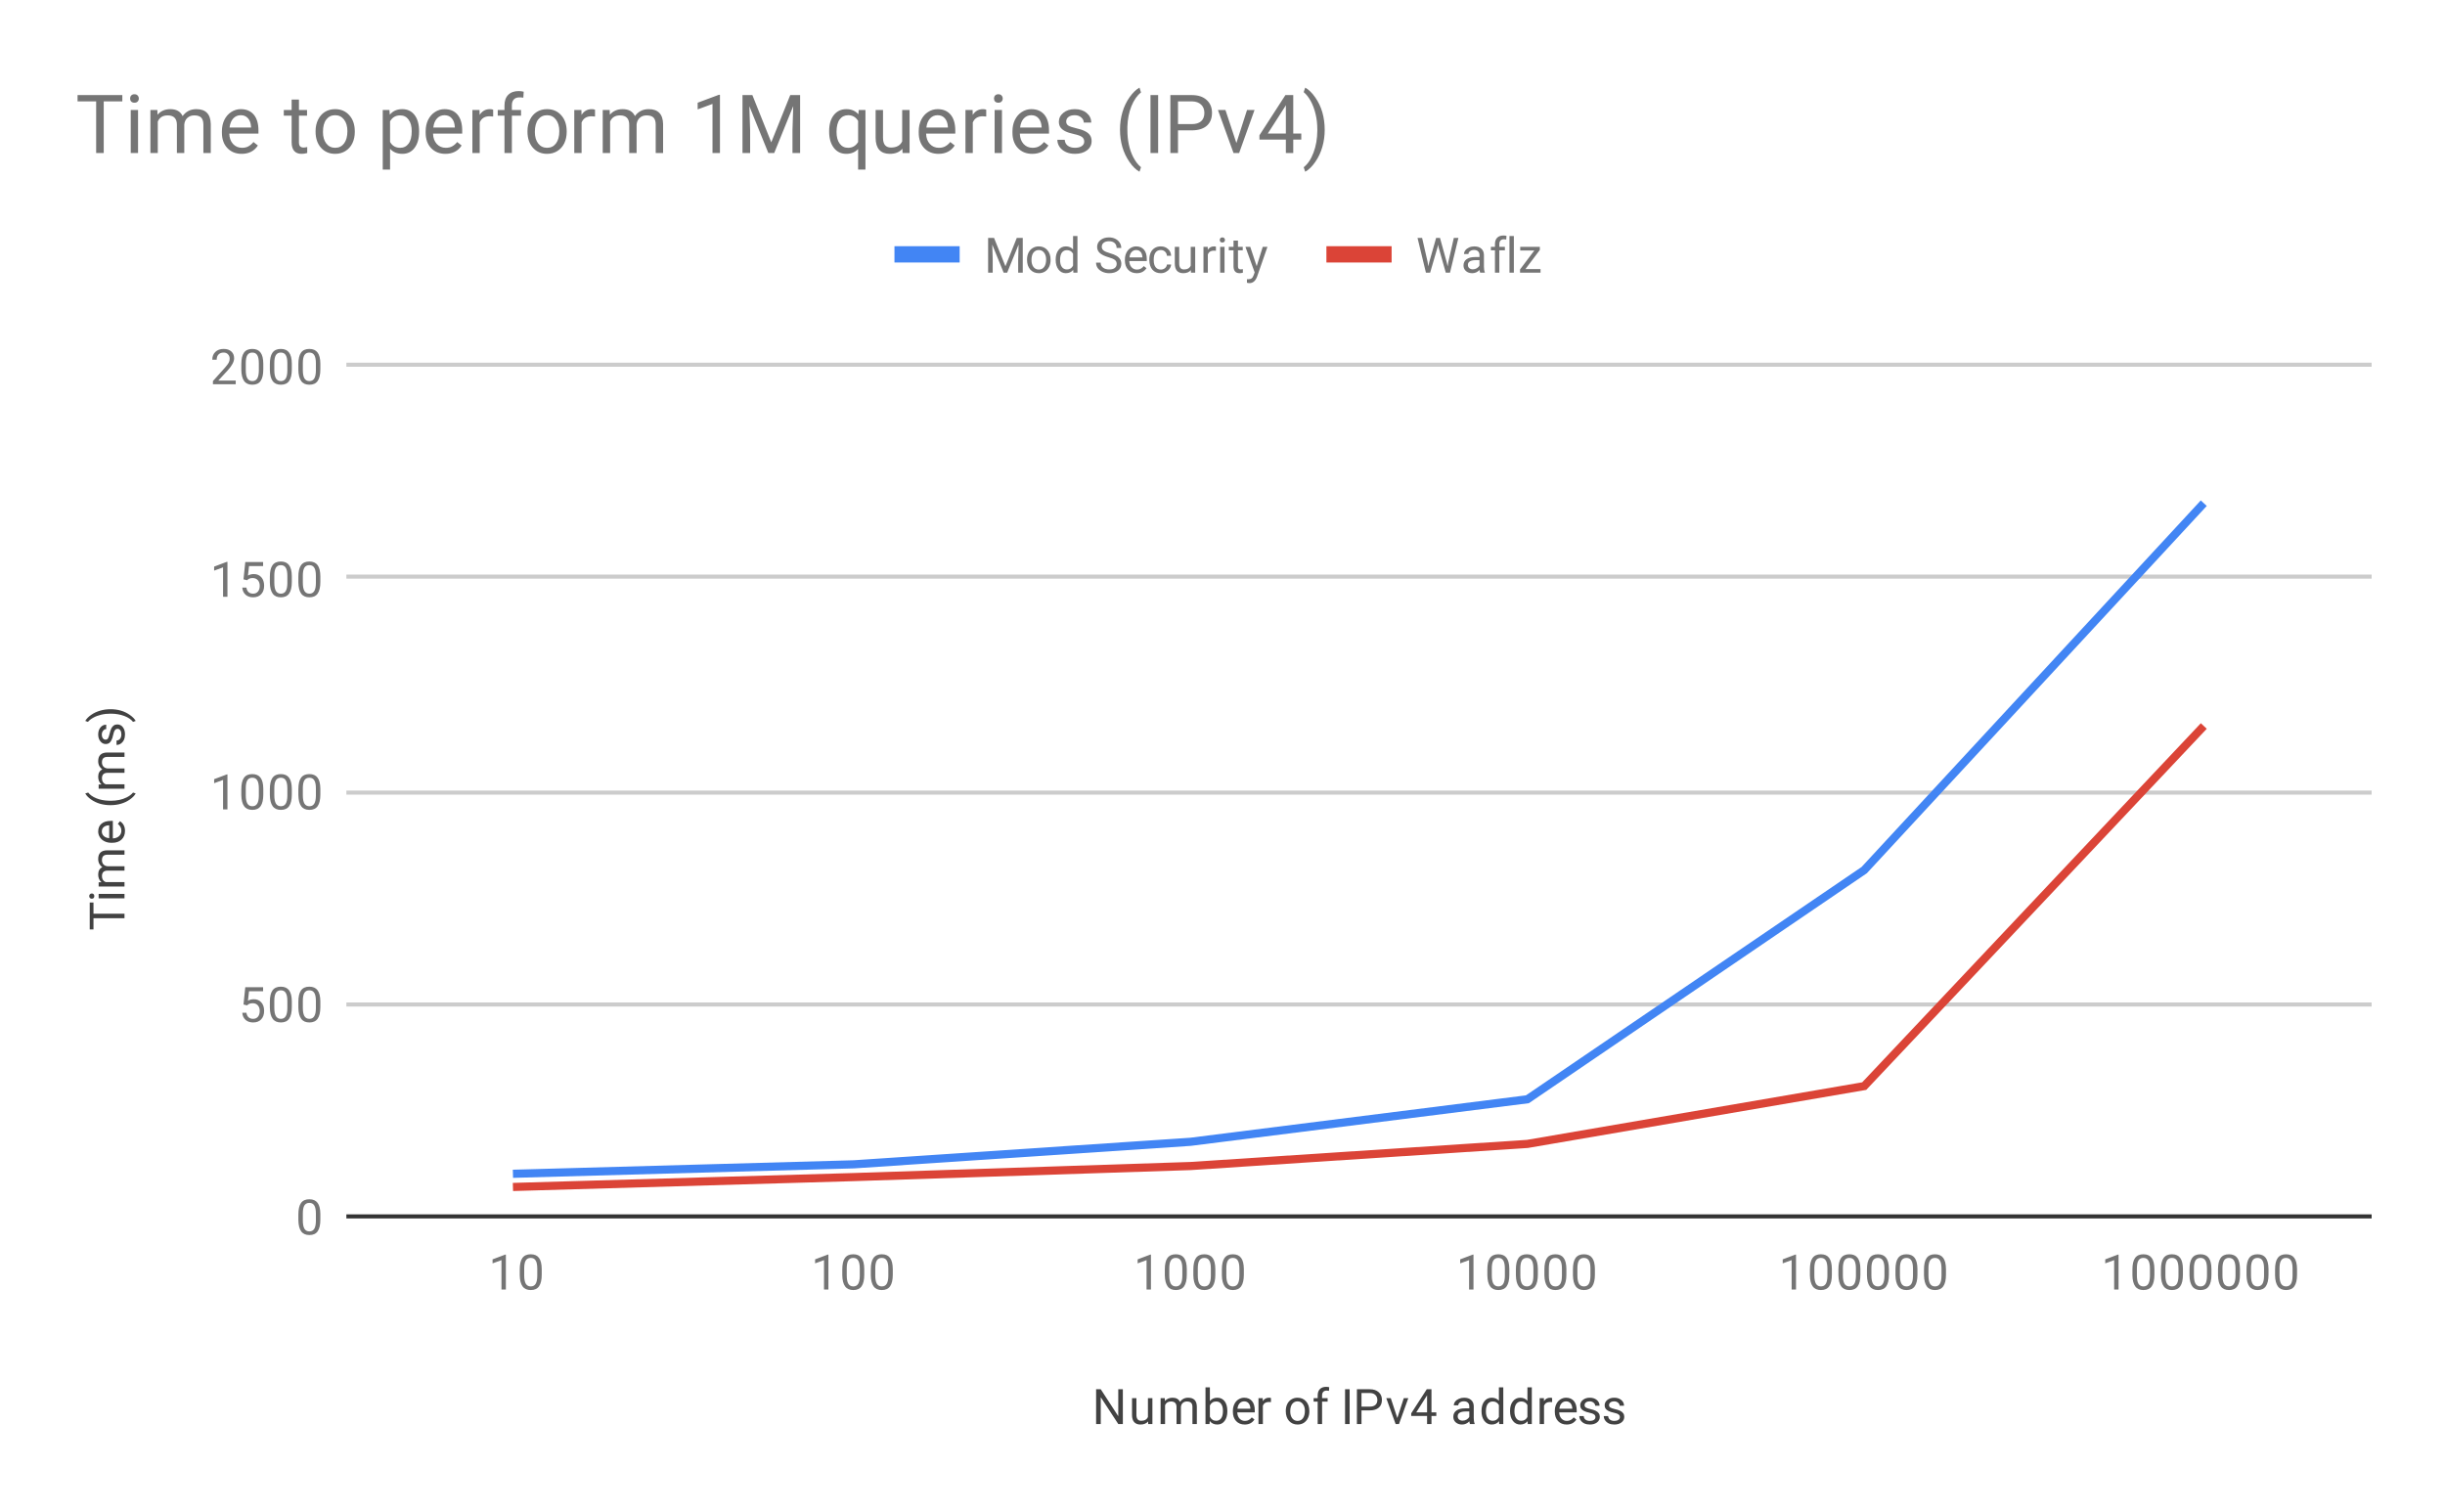 <svg version="1.1" viewBox="0.0 0.0 600.0 371.0" fill="none" stroke="none" stroke-linecap="square" stroke-miterlimit="10" width="600" height="371" xmlns:xlink="http://www.w3.org/1999/xlink" xmlns="http://www.w3.org/2000/svg"><path fill="#ffffff" d="M0 0L600.0 0L600.0 371.0L0 371.0L0 0Z" fill-rule="nonzero"/><path stroke="#333333" stroke-width="1.0" stroke-linecap="butt" d="M85.5 298.5L581.5 298.5" fill-rule="nonzero"/><path stroke="#cccccc" stroke-width="1.0" stroke-linecap="butt" d="M85.5 246.5L581.5 246.5" fill-rule="nonzero"/><path stroke="#cccccc" stroke-width="1.0" stroke-linecap="butt" d="M85.5 194.5L581.5 194.5" fill-rule="nonzero"/><path stroke="#cccccc" stroke-width="1.0" stroke-linecap="butt" d="M85.5 141.5L581.5 141.5" fill-rule="nonzero"/><path stroke="#cccccc" stroke-width="1.0" stroke-linecap="butt" d="M85.5 89.5L581.5 89.5" fill-rule="nonzero"/><clipPath id="id_0"><path d="M85.55 89.783L581.45 89.783L581.45 298.45L85.55 298.45L85.55 89.783Z" clip-rule="nonzero"/></clipPath><path stroke="#4285f4" stroke-width="2.0" stroke-linecap="butt" clip-path="url(#id_0)" d="M126.875 288.017L209.525 285.721L292.175 280.192L374.825 269.758L457.475 213.523L540.125 124.213" fill-rule="nonzero"/><path stroke="#db4437" stroke-width="2.0" stroke-linecap="butt" clip-path="url(#id_0)" d="M126.875 291.251L209.525 288.851L292.175 286.139L374.825 280.713L457.475 266.524L540.125 178.884" fill-rule="nonzero"/><path fill="#000000" fill-opacity="0.0" clip-path="url(#id_0)" d="M129.875 288.017C129.875 289.674 128.532 291.017 126.875 291.017C125.218 291.017 123.875 289.674 123.875 288.017C123.875 286.36 125.218 285.017 126.875 285.017C128.532 285.017 129.875 286.36 129.875 288.017Z" fill-rule="nonzero"/><path fill="#000000" fill-opacity="0.0" clip-path="url(#id_0)" d="M212.525 285.721C212.525 287.378 211.182 288.721 209.525 288.721C207.868 288.721 206.525 287.378 206.525 285.721C206.525 284.064 207.868 282.721 209.525 282.721C211.182 282.721 212.525 284.064 212.525 285.721Z" fill-rule="nonzero"/><path fill="#000000" fill-opacity="0.0" clip-path="url(#id_0)" d="M295.175 280.192C295.175 281.849 293.832 283.192 292.175 283.192C290.518 283.192 289.175 281.849 289.175 280.192C289.175 278.535 290.518 277.192 292.175 277.192C293.832 277.192 295.175 278.535 295.175 280.192Z" fill-rule="nonzero"/><path fill="#000000" fill-opacity="0.0" clip-path="url(#id_0)" d="M377.825 269.758C377.825 271.415 376.482 272.758 374.825 272.758C373.168 272.758 371.825 271.415 371.825 269.758C371.825 268.101 373.168 266.758 374.825 266.758C376.482 266.758 377.825 268.101 377.825 269.758Z" fill-rule="nonzero"/><path fill="#000000" fill-opacity="0.0" clip-path="url(#id_0)" d="M460.475 213.523C460.475 215.18 459.132 216.523 457.475 216.523C455.818 216.523 454.475 215.18 454.475 213.523C454.475 211.866 455.818 210.523 457.475 210.523C459.132 210.523 460.475 211.866 460.475 213.523Z" fill-rule="nonzero"/><path fill="#000000" fill-opacity="0.0" clip-path="url(#id_0)" d="M543.125 124.213C543.125 125.87 541.782 127.213 540.125 127.213C538.468 127.213 537.125 125.87 537.125 124.213C537.125 122.556 538.468 121.213 540.125 121.213C541.782 121.213 543.125 122.556 543.125 124.213Z" fill-rule="nonzero"/><path fill="#000000" fill-opacity="0.0" clip-path="url(#id_0)" d="M129.875 291.251C129.875 292.908 128.532 294.251 126.875 294.251C125.218 294.251 123.875 292.908 123.875 291.251C123.875 289.594 125.218 288.251 126.875 288.251C128.532 288.251 129.875 289.594 129.875 291.251Z" fill-rule="nonzero"/><path fill="#000000" fill-opacity="0.0" clip-path="url(#id_0)" d="M212.525 288.851C212.525 290.508 211.182 291.851 209.525 291.851C207.868 291.851 206.525 290.508 206.525 288.851C206.525 287.195 207.868 285.851 209.525 285.851C211.182 285.851 212.525 287.195 212.525 288.851Z" fill-rule="nonzero"/><path fill="#000000" fill-opacity="0.0" clip-path="url(#id_0)" d="M295.175 286.139C295.175 287.796 293.832 289.139 292.175 289.139C290.518 289.139 289.175 287.796 289.175 286.139C289.175 284.482 290.518 283.139 292.175 283.139C293.832 283.139 295.175 284.482 295.175 286.139Z" fill-rule="nonzero"/><path fill="#000000" fill-opacity="0.0" clip-path="url(#id_0)" d="M377.825 280.713C377.825 282.37 376.482 283.713 374.825 283.713C373.168 283.713 371.825 282.37 371.825 280.713C371.825 279.057 373.168 277.713 374.825 277.713C376.482 277.713 377.825 279.057 377.825 280.713Z" fill-rule="nonzero"/><path fill="#000000" fill-opacity="0.0" clip-path="url(#id_0)" d="M460.475 266.524C460.475 268.181 459.132 269.524 457.475 269.524C455.818 269.524 454.475 268.181 454.475 266.524C454.475 264.867 455.818 263.524 457.475 263.524C459.132 263.524 460.475 264.867 460.475 266.524Z" fill-rule="nonzero"/><path fill="#000000" fill-opacity="0.0" clip-path="url(#id_0)" d="M543.125 178.884C543.125 180.541 541.782 181.884 540.125 181.884C538.468 181.884 537.125 180.541 537.125 178.884C537.125 177.227 538.468 175.884 540.125 175.884C541.782 175.884 543.125 177.227 543.125 178.884Z" fill-rule="nonzero"/><path fill="#424242" d="M275.547 349.45L274.422 349.45L270.125 342.872L270.125 349.45L268.984 349.45L268.984 340.919L270.125 340.919L274.422 347.528L274.422 340.919L275.547 340.919L275.547 349.45ZM281.734 348.825Q281.109 349.575 279.875 349.575Q278.859 349.575 278.328 348.981Q277.797 348.387 277.797 347.231L277.797 343.106L278.875 343.106L278.875 347.2Q278.875 348.653 280.047 348.653Q281.297 348.653 281.703 347.716L281.703 343.106L282.797 343.106L282.797 349.45L281.766 349.45L281.734 348.825ZM285.844 343.106L285.875 343.809Q286.562 342.997 287.75 342.997Q289.078 342.997 289.562 344.012Q289.875 343.559 290.375 343.278Q290.891 342.997 291.578 342.997Q293.672 342.997 293.703 345.2L293.703 349.45L292.625 349.45L292.625 345.262Q292.625 344.591 292.312 344.262Q292.0 343.919 291.266 343.919Q290.656 343.919 290.25 344.278Q289.859 344.637 289.797 345.247L289.797 349.45L288.719 349.45L288.719 345.294Q288.719 343.919 287.359 343.919Q286.297 343.919 285.906 344.825L285.906 349.45L284.812 349.45L284.812 343.106L285.844 343.106ZM301.188 346.356Q301.188 347.809 300.516 348.7Q299.859 349.575 298.734 349.575Q297.531 349.575 296.875 348.716L296.812 349.45L295.828 349.45L295.828 340.45L296.906 340.45L296.906 343.809Q297.562 342.997 298.719 342.997Q299.875 342.997 300.531 343.872Q301.188 344.731 301.188 346.262L301.188 346.356ZM300.109 346.231Q300.109 345.122 299.672 344.528Q299.25 343.919 298.453 343.919Q297.375 343.919 296.906 344.903L296.906 347.653Q297.406 348.653 298.453 348.653Q299.234 348.653 299.672 348.044Q300.109 347.434 300.109 346.231ZM305.453 349.575Q304.156 349.575 303.344 348.731Q302.547 347.872 302.547 346.45L302.547 346.262Q302.547 345.309 302.906 344.575Q303.266 343.825 303.906 343.419Q304.562 342.997 305.312 342.997Q306.547 342.997 307.234 343.809Q307.922 344.622 307.922 346.137L307.922 346.591L303.625 346.591Q303.656 347.528 304.172 348.106Q304.703 348.684 305.516 348.684Q306.078 348.684 306.469 348.45Q306.875 348.216 307.188 347.825L307.844 348.341Q307.047 349.575 305.453 349.575ZM305.312 343.887Q304.656 343.887 304.203 344.372Q303.766 344.841 303.672 345.7L306.844 345.7L306.844 345.622Q306.797 344.794 306.391 344.341Q306.0 343.887 305.312 343.887ZM311.891 344.075Q311.641 344.044 311.359 344.044Q310.281 344.044 309.906 344.95L309.906 349.45L308.828 349.45L308.828 343.106L309.875 343.106L309.891 343.841Q310.422 342.997 311.406 342.997Q311.719 342.997 311.891 343.075L311.891 344.075ZM315.531 346.216Q315.531 345.294 315.891 344.544Q316.266 343.794 316.922 343.403Q317.578 342.997 318.406 342.997Q319.703 342.997 320.5 343.887Q321.312 344.778 321.312 346.278L321.312 346.356Q321.312 347.278 320.953 348.012Q320.594 348.747 319.938 349.169Q319.281 349.575 318.422 349.575Q317.141 349.575 316.328 348.684Q315.531 347.778 315.531 346.294L315.531 346.216ZM316.625 346.356Q316.625 347.403 317.109 348.044Q317.609 348.684 318.422 348.684Q319.25 348.684 319.734 348.044Q320.219 347.387 320.219 346.216Q320.219 345.184 319.719 344.544Q319.234 343.887 318.406 343.887Q317.609 343.887 317.109 344.528Q316.625 345.153 316.625 346.356ZM323.359 349.45L323.359 343.95L322.359 343.95L322.359 343.106L323.359 343.106L323.359 342.466Q323.359 341.434 323.891 340.887Q324.438 340.325 325.438 340.325Q325.812 340.325 326.188 340.419L326.125 341.309Q325.844 341.247 325.547 341.247Q325.016 341.247 324.719 341.559Q324.438 341.872 324.438 342.434L324.438 343.106L325.797 343.106L325.797 343.95L324.438 343.95L324.438 349.45L323.359 349.45ZM331.203 349.45L330.078 349.45L330.078 340.919L331.203 340.919L331.203 349.45ZM334.109 346.106L334.109 349.45L332.984 349.45L332.984 340.919L336.141 340.919Q337.531 340.919 338.328 341.637Q339.125 342.341 339.125 343.528Q339.125 344.762 338.344 345.434Q337.578 346.106 336.125 346.106L334.109 346.106ZM334.109 345.184L336.141 345.184Q337.047 345.184 337.516 344.762Q338.0 344.341 338.0 343.544Q338.0 342.778 337.516 342.325Q337.047 341.856 336.203 341.841L334.109 341.841L334.109 345.184ZM342.906 347.981L344.484 343.106L345.594 343.106L343.312 349.45L342.484 349.45L340.188 343.106L341.297 343.106L342.906 347.981ZM351.281 346.591L352.469 346.591L352.469 347.466L351.281 347.466L351.281 349.45L350.203 349.45L350.203 347.466L346.312 347.466L346.312 346.825L350.125 340.919L351.281 340.919L351.281 346.591ZM347.547 346.591L350.203 346.591L350.203 342.403L350.062 342.637L347.547 346.591ZM360.734 349.45Q360.641 349.262 360.578 348.778Q359.828 349.575 358.781 349.575Q357.844 349.575 357.234 349.044Q356.641 348.512 356.641 347.684Q356.641 346.7 357.391 346.153Q358.141 345.606 359.516 345.606L360.562 345.606L360.562 345.106Q360.562 344.544 360.219 344.216Q359.891 343.872 359.219 343.872Q358.641 343.872 358.25 344.169Q357.859 344.45 357.859 344.872L356.766 344.872Q356.766 344.387 357.094 343.95Q357.438 343.512 358.016 343.262Q358.594 342.997 359.281 342.997Q360.391 342.997 361.0 343.544Q361.625 344.091 361.656 345.044L361.656 347.966Q361.656 348.841 361.875 349.356L361.875 349.45L360.734 349.45ZM358.938 348.622Q359.453 348.622 359.906 348.356Q360.359 348.091 360.562 347.669L360.562 346.372L359.719 346.372Q357.719 346.372 357.719 347.544Q357.719 348.044 358.062 348.341Q358.406 348.622 358.938 348.622ZM363.562 346.231Q363.562 344.762 364.25 343.887Q364.938 342.997 366.062 342.997Q367.172 342.997 367.828 343.747L367.828 340.45L368.906 340.45L368.906 349.45L367.906 349.45L367.859 348.762Q367.203 349.575 366.047 349.575Q364.953 349.575 364.25 348.669Q363.562 347.762 363.562 346.309L363.562 346.231ZM364.641 346.356Q364.641 347.434 365.078 348.044Q365.531 348.653 366.312 348.653Q367.344 348.653 367.828 347.716L367.828 344.809Q367.344 343.919 366.328 343.919Q365.531 343.919 365.078 344.528Q364.641 345.137 364.641 346.356ZM370.562 346.231Q370.562 344.762 371.25 343.887Q371.938 342.997 373.062 342.997Q374.172 342.997 374.828 343.747L374.828 340.45L375.906 340.45L375.906 349.45L374.906 349.45L374.859 348.762Q374.203 349.575 373.047 349.575Q371.953 349.575 371.25 348.669Q370.562 347.762 370.562 346.309L370.562 346.231ZM371.641 346.356Q371.641 347.434 372.078 348.044Q372.531 348.653 373.312 348.653Q374.344 348.653 374.828 347.716L374.828 344.809Q374.344 343.919 373.328 343.919Q372.531 343.919 372.078 344.528Q371.641 345.137 371.641 346.356ZM380.891 344.075Q380.641 344.044 380.359 344.044Q379.281 344.044 378.906 344.95L378.906 349.45L377.828 349.45L377.828 343.106L378.875 343.106L378.891 343.841Q379.422 342.997 380.406 342.997Q380.719 342.997 380.891 343.075L380.891 344.075ZM384.453 349.575Q383.156 349.575 382.344 348.731Q381.547 347.872 381.547 346.45L381.547 346.262Q381.547 345.309 381.906 344.575Q382.266 343.825 382.906 343.419Q383.562 342.997 384.312 342.997Q385.547 342.997 386.234 343.809Q386.922 344.622 386.922 346.137L386.922 346.591L382.625 346.591Q382.656 347.528 383.172 348.106Q383.703 348.684 384.516 348.684Q385.078 348.684 385.469 348.45Q385.875 348.216 386.188 347.825L386.844 348.341Q386.047 349.575 384.453 349.575ZM384.312 343.887Q383.656 343.887 383.203 344.372Q382.766 344.841 382.672 345.7L385.844 345.7L385.844 345.622Q385.797 344.794 385.391 344.341Q385.0 343.887 384.312 343.887ZM391.516 347.762Q391.516 347.325 391.172 347.091Q390.844 346.841 390.016 346.669Q389.203 346.497 388.719 346.247Q388.234 345.997 388.0 345.669Q387.781 345.325 387.781 344.856Q387.781 344.075 388.438 343.544Q389.094 342.997 390.125 342.997Q391.203 342.997 391.859 343.559Q392.531 344.106 392.531 344.966L391.453 344.966Q391.453 344.528 391.062 344.216Q390.688 343.887 390.125 343.887Q389.531 343.887 389.188 344.153Q388.859 344.403 388.859 344.809Q388.859 345.2 389.172 345.403Q389.484 345.606 390.297 345.794Q391.109 345.966 391.609 346.216Q392.109 346.466 392.344 346.825Q392.594 347.184 392.594 347.684Q392.594 348.544 391.906 349.059Q391.234 349.575 390.156 349.575Q389.391 349.575 388.797 349.309Q388.219 349.028 387.891 348.544Q387.562 348.059 387.562 347.497L388.641 347.497Q388.672 348.044 389.078 348.372Q389.484 348.684 390.156 348.684Q390.766 348.684 391.141 348.434Q391.516 348.184 391.516 347.762ZM397.516 347.762Q397.516 347.325 397.172 347.091Q396.844 346.841 396.016 346.669Q395.203 346.497 394.719 346.247Q394.234 345.997 394.0 345.669Q393.781 345.325 393.781 344.856Q393.781 344.075 394.438 343.544Q395.094 342.997 396.125 342.997Q397.203 342.997 397.859 343.559Q398.531 344.106 398.531 344.966L397.453 344.966Q397.453 344.528 397.062 344.216Q396.688 343.887 396.125 343.887Q395.531 343.887 395.188 344.153Q394.859 344.403 394.859 344.809Q394.859 345.2 395.172 345.403Q395.484 345.606 396.297 345.794Q397.109 345.966 397.609 346.216Q398.109 346.466 398.344 346.825Q398.594 347.184 398.594 347.684Q398.594 348.544 397.906 349.059Q397.234 349.575 396.156 349.575Q395.391 349.575 394.797 349.309Q394.219 349.028 393.891 348.544Q393.562 348.059 393.562 347.497L394.641 347.497Q394.672 348.044 395.078 348.372Q395.484 348.684 396.156 348.684Q396.766 348.684 397.141 348.434Q397.516 348.184 397.516 347.762Z" fill-rule="nonzero"/><path fill="#424242" d="M22.941 221.476L22.941 224.226L30.55 224.226L30.55 225.335L22.941 225.335L22.941 228.085L22.019 228.085L22.019 221.476L22.941 221.476ZM30.55 219.367L30.55 220.445L24.206 220.445L24.206 219.367L30.55 219.367ZM22.534 220.539Q22.269 220.539 22.081 220.382Q21.894 220.21 21.894 219.898Q21.894 219.585 22.081 219.429Q22.269 219.257 22.534 219.257Q22.784 219.257 22.972 219.429Q23.144 219.585 23.144 219.898Q23.144 220.21 22.972 220.382Q22.784 220.539 22.534 220.539ZM24.206 216.523L24.909 216.492Q24.097 215.804 24.097 214.617Q24.097 213.289 25.113 212.804Q24.659 212.492 24.378 211.992Q24.097 211.476 24.097 210.789Q24.097 208.695 26.3 208.664L30.55 208.664L30.55 209.742L26.363 209.742Q25.691 209.742 25.363 210.054Q25.019 210.367 25.019 211.101Q25.019 211.71 25.378 212.117Q25.738 212.507 26.347 212.57L30.55 212.57L30.55 213.648L26.394 213.648Q25.019 213.648 25.019 215.007Q25.019 216.07 25.925 216.46L30.55 216.46L30.55 217.554L24.206 217.554L24.206 216.523ZM30.675 203.914Q30.675 205.21 29.831 206.023Q28.972 206.82 27.55 206.82L27.363 206.82Q26.409 206.82 25.675 206.46Q24.925 206.101 24.519 205.46Q24.097 204.804 24.097 204.054Q24.097 202.82 24.909 202.132Q25.722 201.445 27.238 201.445L27.691 201.445L27.691 205.742Q28.628 205.71 29.206 205.195Q29.784 204.664 29.784 203.851Q29.784 203.289 29.55 202.898Q29.316 202.492 28.925 202.179L29.441 201.523Q30.675 202.32 30.675 203.914ZM24.988 204.054Q24.988 204.71 25.472 205.164Q25.941 205.601 26.8 205.695L26.8 202.523L26.722 202.523Q25.894 202.57 25.441 202.976Q24.988 203.367 24.988 204.054ZM27.081 197.585Q25.769 197.585 24.55 197.242Q23.331 196.882 22.331 196.179Q21.331 195.476 20.925 194.71L21.644 194.492Q22.3 195.351 23.644 195.898Q24.988 196.445 26.659 196.492L27.159 196.507Q29.425 196.507 31.081 195.679Q32.081 195.179 32.644 194.492L33.3 194.71Q32.878 195.492 31.847 196.21Q29.863 197.585 27.081 197.585ZM24.206 192.523L24.909 192.492Q24.097 191.804 24.097 190.617Q24.097 189.289 25.113 188.804Q24.659 188.492 24.378 187.992Q24.097 187.476 24.097 186.789Q24.097 184.695 26.3 184.664L30.55 184.664L30.55 185.742L26.363 185.742Q25.691 185.742 25.363 186.054Q25.019 186.367 25.019 187.101Q25.019 187.71 25.378 188.117Q25.738 188.507 26.347 188.57L30.55 188.57L30.55 189.648L26.394 189.648Q25.019 189.648 25.019 191.007Q25.019 192.07 25.925 192.46L30.55 192.46L30.55 193.554L24.206 193.554L24.206 192.523ZM28.863 178.851Q28.425 178.851 28.191 179.195Q27.941 179.523 27.769 180.351Q27.597 181.164 27.347 181.648Q27.097 182.132 26.769 182.367Q26.425 182.585 25.956 182.585Q25.175 182.585 24.644 181.929Q24.097 181.273 24.097 180.242Q24.097 179.164 24.659 178.507Q25.206 177.835 26.066 177.835L26.066 178.914Q25.628 178.914 25.316 179.304Q24.988 179.679 24.988 180.242Q24.988 180.835 25.253 181.179Q25.503 181.507 25.909 181.507Q26.3 181.507 26.503 181.195Q26.706 180.882 26.894 180.07Q27.066 179.257 27.316 178.757Q27.566 178.257 27.925 178.023Q28.284 177.773 28.784 177.773Q29.644 177.773 30.159 178.46Q30.675 179.132 30.675 180.21Q30.675 180.976 30.409 181.57Q30.128 182.148 29.644 182.476Q29.159 182.804 28.597 182.804L28.597 181.726Q29.144 181.695 29.472 181.289Q29.784 180.882 29.784 180.21Q29.784 179.601 29.534 179.226Q29.284 178.851 28.863 178.851ZM27.144 174.039Q28.456 174.039 29.659 174.382Q30.847 174.726 31.863 175.445Q32.878 176.148 33.3 176.914L32.644 177.148Q31.956 176.242 30.503 175.695Q29.034 175.148 27.269 175.132L27.081 175.132Q25.847 175.132 24.784 175.398Q23.722 175.648 22.894 176.117Q22.05 176.57 21.581 177.148L20.925 176.914Q21.347 176.148 22.347 175.445Q23.347 174.742 24.566 174.398Q25.769 174.039 27.144 174.039Z" fill-rule="nonzero"/><path fill="#757575" d="M78.612 299.309Q78.612 301.216 77.956 302.153Q77.316 303.075 75.925 303.075Q74.566 303.075 73.909 302.169Q73.253 301.262 73.222 299.45L73.222 298.012Q73.222 296.122 73.862 295.216Q74.519 294.294 75.909 294.294Q77.284 294.294 77.941 295.184Q78.597 296.059 78.612 297.903L78.612 299.309ZM77.519 297.825Q77.519 296.45 77.128 295.825Q76.753 295.184 75.909 295.184Q75.081 295.184 74.691 295.825Q74.316 296.45 74.316 297.747L74.316 299.481Q74.316 300.856 74.706 301.528Q75.112 302.184 75.925 302.184Q76.722 302.184 77.112 301.559Q77.503 300.934 77.519 299.606L77.519 297.825Z" fill-rule="nonzero"/><path fill="#757575" d="M59.753 246.502L60.191 242.252L64.566 242.252L64.566 243.252L61.112 243.252L60.847 245.58Q61.487 245.205 62.284 245.205Q63.441 245.205 64.128 245.986Q64.816 246.752 64.816 248.065Q64.816 249.377 64.097 250.143Q63.394 250.908 62.112 250.908Q60.987 250.908 60.269 250.283Q59.55 249.643 59.456 248.533L60.472 248.533Q60.581 249.268 61.003 249.643Q61.425 250.018 62.112 250.018Q62.862 250.018 63.3 249.502Q63.737 248.986 63.737 248.08Q63.737 247.221 63.269 246.705Q62.8 246.19 62.019 246.19Q61.316 246.19 60.909 246.486L60.628 246.721L59.753 246.502ZM71.612 247.143Q71.612 249.049 70.956 249.986Q70.316 250.908 68.925 250.908Q67.566 250.908 66.909 250.002Q66.253 249.096 66.222 247.283L66.222 245.846Q66.222 243.955 66.862 243.049Q67.519 242.127 68.909 242.127Q70.284 242.127 70.941 243.018Q71.597 243.893 71.612 245.736L71.612 247.143ZM70.519 245.658Q70.519 244.283 70.128 243.658Q69.753 243.018 68.909 243.018Q68.081 243.018 67.691 243.658Q67.316 244.283 67.316 245.58L67.316 247.315Q67.316 248.69 67.706 249.361Q68.112 250.018 68.925 250.018Q69.722 250.018 70.112 249.393Q70.503 248.768 70.519 247.44L70.519 245.658ZM78.612 247.143Q78.612 249.049 77.956 249.986Q77.316 250.908 75.925 250.908Q74.566 250.908 73.909 250.002Q73.253 249.096 73.222 247.283L73.222 245.846Q73.222 243.955 73.862 243.049Q74.519 242.127 75.909 242.127Q77.284 242.127 77.941 243.018Q78.597 243.893 78.612 245.736L78.612 247.143ZM77.519 245.658Q77.519 244.283 77.128 243.658Q76.753 243.018 75.909 243.018Q75.081 243.018 74.691 243.658Q74.316 244.283 74.316 245.58L74.316 247.315Q74.316 248.69 74.706 249.361Q75.112 250.018 75.925 250.018Q76.722 250.018 77.112 249.393Q77.503 248.768 77.519 247.44L77.519 245.658Z" fill-rule="nonzero"/><path fill="#757575" d="M55.816 198.617L54.737 198.617L54.737 191.398L52.55 192.195L52.55 191.21L55.659 190.039L55.816 190.039L55.816 198.617ZM64.612 194.976Q64.612 196.882 63.956 197.82Q63.316 198.742 61.925 198.742Q60.566 198.742 59.909 197.835Q59.253 196.929 59.222 195.117L59.222 193.679Q59.222 191.789 59.862 190.882Q60.519 189.96 61.909 189.96Q63.284 189.96 63.941 190.851Q64.597 191.726 64.612 193.57L64.612 194.976ZM63.519 193.492Q63.519 192.117 63.128 191.492Q62.753 190.851 61.909 190.851Q61.081 190.851 60.691 191.492Q60.316 192.117 60.316 193.414L60.316 195.148Q60.316 196.523 60.706 197.195Q61.112 197.851 61.925 197.851Q62.722 197.851 63.112 197.226Q63.503 196.601 63.519 195.273L63.519 193.492ZM71.612 194.976Q71.612 196.882 70.956 197.82Q70.316 198.742 68.925 198.742Q67.566 198.742 66.909 197.835Q66.253 196.929 66.222 195.117L66.222 193.679Q66.222 191.789 66.862 190.882Q67.519 189.96 68.909 189.96Q70.284 189.96 70.941 190.851Q71.597 191.726 71.612 193.57L71.612 194.976ZM70.519 193.492Q70.519 192.117 70.128 191.492Q69.753 190.851 68.909 190.851Q68.081 190.851 67.691 191.492Q67.316 192.117 67.316 193.414L67.316 195.148Q67.316 196.523 67.706 197.195Q68.112 197.851 68.925 197.851Q69.722 197.851 70.112 197.226Q70.503 196.601 70.519 195.273L70.519 193.492ZM78.612 194.976Q78.612 196.882 77.956 197.82Q77.316 198.742 75.925 198.742Q74.566 198.742 73.909 197.835Q73.253 196.929 73.222 195.117L73.222 193.679Q73.222 191.789 73.862 190.882Q74.519 189.96 75.909 189.96Q77.284 189.96 77.941 190.851Q78.597 191.726 78.612 193.57L78.612 194.976ZM77.519 193.492Q77.519 192.117 77.128 191.492Q76.753 190.851 75.909 190.851Q75.081 190.851 74.691 191.492Q74.316 192.117 74.316 193.414L74.316 195.148Q74.316 196.523 74.706 197.195Q75.112 197.851 75.925 197.851Q76.722 197.851 77.112 197.226Q77.503 196.601 77.519 195.273L77.519 193.492Z" fill-rule="nonzero"/><path fill="#757575" d="M55.816 146.45L54.737 146.45L54.737 139.231L52.55 140.028L52.55 139.044L55.659 137.872L55.816 137.872L55.816 146.45ZM59.753 142.169L60.191 137.919L64.566 137.919L64.566 138.919L61.112 138.919L60.847 141.247Q61.487 140.872 62.284 140.872Q63.441 140.872 64.128 141.653Q64.816 142.419 64.816 143.731Q64.816 145.044 64.097 145.809Q63.394 146.575 62.112 146.575Q60.987 146.575 60.269 145.95Q59.55 145.309 59.456 144.2L60.472 144.2Q60.581 144.934 61.003 145.309Q61.425 145.684 62.112 145.684Q62.862 145.684 63.3 145.169Q63.737 144.653 63.737 143.747Q63.737 142.887 63.269 142.372Q62.8 141.856 62.019 141.856Q61.316 141.856 60.909 142.153L60.628 142.387L59.753 142.169ZM71.612 142.809Q71.612 144.716 70.956 145.653Q70.316 146.575 68.925 146.575Q67.566 146.575 66.909 145.669Q66.253 144.762 66.222 142.95L66.222 141.512Q66.222 139.622 66.862 138.716Q67.519 137.794 68.909 137.794Q70.284 137.794 70.941 138.684Q71.597 139.559 71.612 141.403L71.612 142.809ZM70.519 141.325Q70.519 139.95 70.128 139.325Q69.753 138.684 68.909 138.684Q68.081 138.684 67.691 139.325Q67.316 139.95 67.316 141.247L67.316 142.981Q67.316 144.356 67.706 145.028Q68.112 145.684 68.925 145.684Q69.722 145.684 70.112 145.059Q70.503 144.434 70.519 143.106L70.519 141.325ZM78.612 142.809Q78.612 144.716 77.956 145.653Q77.316 146.575 75.925 146.575Q74.566 146.575 73.909 145.669Q73.253 144.762 73.222 142.95L73.222 141.512Q73.222 139.622 73.862 138.716Q74.519 137.794 75.909 137.794Q77.284 137.794 77.941 138.684Q78.597 139.559 78.612 141.403L78.612 142.809ZM77.519 141.325Q77.519 139.95 77.128 139.325Q76.753 138.684 75.909 138.684Q75.081 138.684 74.691 139.325Q74.316 139.95 74.316 141.247L74.316 142.981Q74.316 144.356 74.706 145.028Q75.112 145.684 75.925 145.684Q76.722 145.684 77.112 145.059Q77.503 144.434 77.519 143.106L77.519 141.325Z" fill-rule="nonzero"/><path fill="#757575" d="M57.847 94.283L52.253 94.283L52.253 93.502L55.206 90.221Q55.862 89.471 56.112 89.018Q56.362 88.549 56.362 88.049Q56.362 87.377 55.956 86.955Q55.566 86.518 54.878 86.518Q54.081 86.518 53.628 86.986Q53.175 87.44 53.175 88.268L52.097 88.268Q52.097 87.08 52.847 86.361Q53.612 85.627 54.878 85.627Q56.081 85.627 56.769 86.252Q57.456 86.877 57.456 87.924Q57.456 89.174 55.847 90.924L53.566 93.393L57.847 93.393L57.847 94.283ZM64.612 90.643Q64.612 92.549 63.956 93.486Q63.316 94.408 61.925 94.408Q60.566 94.408 59.909 93.502Q59.253 92.596 59.222 90.783L59.222 89.346Q59.222 87.455 59.862 86.549Q60.519 85.627 61.909 85.627Q63.284 85.627 63.941 86.518Q64.597 87.393 64.612 89.236L64.612 90.643ZM63.519 89.158Q63.519 87.783 63.128 87.158Q62.753 86.518 61.909 86.518Q61.081 86.518 60.691 87.158Q60.316 87.783 60.316 89.08L60.316 90.815Q60.316 92.19 60.706 92.861Q61.112 93.518 61.925 93.518Q62.722 93.518 63.112 92.893Q63.503 92.268 63.519 90.94L63.519 89.158ZM71.612 90.643Q71.612 92.549 70.956 93.486Q70.316 94.408 68.925 94.408Q67.566 94.408 66.909 93.502Q66.253 92.596 66.222 90.783L66.222 89.346Q66.222 87.455 66.862 86.549Q67.519 85.627 68.909 85.627Q70.284 85.627 70.941 86.518Q71.597 87.393 71.612 89.236L71.612 90.643ZM70.519 89.158Q70.519 87.783 70.128 87.158Q69.753 86.518 68.909 86.518Q68.081 86.518 67.691 87.158Q67.316 87.783 67.316 89.08L67.316 90.815Q67.316 92.19 67.706 92.861Q68.112 93.518 68.925 93.518Q69.722 93.518 70.112 92.893Q70.503 92.268 70.519 90.94L70.519 89.158ZM78.612 90.643Q78.612 92.549 77.956 93.486Q77.316 94.408 75.925 94.408Q74.566 94.408 73.909 93.502Q73.253 92.596 73.222 90.783L73.222 89.346Q73.222 87.455 73.862 86.549Q74.519 85.627 75.909 85.627Q77.284 85.627 77.941 86.518Q78.597 87.393 78.612 89.236L78.612 90.643ZM77.519 89.158Q77.519 87.783 77.128 87.158Q76.753 86.518 75.909 86.518Q75.081 86.518 74.691 87.158Q74.316 87.783 74.316 89.08L74.316 90.815Q74.316 92.19 74.706 92.861Q75.112 93.518 75.925 93.518Q76.722 93.518 77.112 92.893Q77.503 92.268 77.519 90.94L77.519 89.158Z" fill-rule="nonzero"/><path fill="#757575" d="M124.141 316.45L123.062 316.45L123.062 309.231L120.875 310.028L120.875 309.044L123.984 307.872L124.141 307.872L124.141 316.45ZM132.938 312.809Q132.938 314.716 132.281 315.653Q131.641 316.575 130.25 316.575Q128.891 316.575 128.234 315.669Q127.578 314.762 127.547 312.95L127.547 311.512Q127.547 309.622 128.188 308.716Q128.844 307.794 130.234 307.794Q131.609 307.794 132.266 308.684Q132.922 309.559 132.938 311.403L132.938 312.809ZM131.844 311.325Q131.844 309.95 131.453 309.325Q131.078 308.684 130.234 308.684Q129.406 308.684 129.016 309.325Q128.641 309.95 128.641 311.247L128.641 312.981Q128.641 314.356 129.031 315.028Q129.438 315.684 130.25 315.684Q131.047 315.684 131.438 315.059Q131.828 314.434 131.844 313.106L131.844 311.325Z" fill-rule="nonzero"/><path fill="#757575" d="M203.291 316.45L202.213 316.45L202.213 309.231L200.025 310.028L200.025 309.044L203.134 307.872L203.291 307.872L203.291 316.45ZM212.088 312.809Q212.088 314.716 211.431 315.653Q210.791 316.575 209.4 316.575Q208.041 316.575 207.384 315.669Q206.728 314.762 206.697 312.95L206.697 311.512Q206.697 309.622 207.338 308.716Q207.994 307.794 209.384 307.794Q210.759 307.794 211.416 308.684Q212.072 309.559 212.088 311.403L212.088 312.809ZM210.994 311.325Q210.994 309.95 210.603 309.325Q210.228 308.684 209.384 308.684Q208.556 308.684 208.166 309.325Q207.791 309.95 207.791 311.247L207.791 312.981Q207.791 314.356 208.181 315.028Q208.588 315.684 209.4 315.684Q210.197 315.684 210.588 315.059Q210.978 314.434 210.994 313.106L210.994 311.325ZM219.088 312.809Q219.088 314.716 218.431 315.653Q217.791 316.575 216.4 316.575Q215.041 316.575 214.384 315.669Q213.728 314.762 213.697 312.95L213.697 311.512Q213.697 309.622 214.338 308.716Q214.994 307.794 216.384 307.794Q217.759 307.794 218.416 308.684Q219.072 309.559 219.088 311.403L219.088 312.809ZM217.994 311.325Q217.994 309.95 217.603 309.325Q217.228 308.684 216.384 308.684Q215.556 308.684 215.166 309.325Q214.791 309.95 214.791 311.247L214.791 312.981Q214.791 314.356 215.181 315.028Q215.588 315.684 216.4 315.684Q217.197 315.684 217.588 315.059Q217.978 314.434 217.994 313.106L217.994 311.325Z" fill-rule="nonzero"/><path fill="#757575" d="M282.441 316.45L281.363 316.45L281.363 309.231L279.175 310.028L279.175 309.044L282.284 307.872L282.441 307.872L282.441 316.45ZM291.238 312.809Q291.238 314.716 290.581 315.653Q289.941 316.575 288.55 316.575Q287.191 316.575 286.534 315.669Q285.878 314.762 285.847 312.95L285.847 311.512Q285.847 309.622 286.488 308.716Q287.144 307.794 288.534 307.794Q289.909 307.794 290.566 308.684Q291.222 309.559 291.238 311.403L291.238 312.809ZM290.144 311.325Q290.144 309.95 289.753 309.325Q289.378 308.684 288.534 308.684Q287.706 308.684 287.316 309.325Q286.941 309.95 286.941 311.247L286.941 312.981Q286.941 314.356 287.331 315.028Q287.738 315.684 288.55 315.684Q289.347 315.684 289.738 315.059Q290.128 314.434 290.144 313.106L290.144 311.325ZM298.238 312.809Q298.238 314.716 297.581 315.653Q296.941 316.575 295.55 316.575Q294.191 316.575 293.534 315.669Q292.878 314.762 292.847 312.95L292.847 311.512Q292.847 309.622 293.488 308.716Q294.144 307.794 295.534 307.794Q296.909 307.794 297.566 308.684Q298.222 309.559 298.238 311.403L298.238 312.809ZM297.144 311.325Q297.144 309.95 296.753 309.325Q296.378 308.684 295.534 308.684Q294.706 308.684 294.316 309.325Q293.941 309.95 293.941 311.247L293.941 312.981Q293.941 314.356 294.331 315.028Q294.738 315.684 295.55 315.684Q296.347 315.684 296.738 315.059Q297.128 314.434 297.144 313.106L297.144 311.325ZM305.238 312.809Q305.238 314.716 304.581 315.653Q303.941 316.575 302.55 316.575Q301.191 316.575 300.534 315.669Q299.878 314.762 299.847 312.95L299.847 311.512Q299.847 309.622 300.488 308.716Q301.144 307.794 302.534 307.794Q303.909 307.794 304.566 308.684Q305.222 309.559 305.238 311.403L305.238 312.809ZM304.144 311.325Q304.144 309.95 303.753 309.325Q303.378 308.684 302.534 308.684Q301.706 308.684 301.316 309.325Q300.941 309.95 300.941 311.247L300.941 312.981Q300.941 314.356 301.331 315.028Q301.738 315.684 302.55 315.684Q303.347 315.684 303.738 315.059Q304.128 314.434 304.144 313.106L304.144 311.325Z" fill-rule="nonzero"/><path fill="#757575" d="M361.591 316.45L360.512 316.45L360.512 309.231L358.325 310.028L358.325 309.044L361.434 307.872L361.591 307.872L361.591 316.45ZM370.387 312.809Q370.387 314.716 369.731 315.653Q369.091 316.575 367.7 316.575Q366.341 316.575 365.684 315.669Q365.028 314.762 364.997 312.95L364.997 311.512Q364.997 309.622 365.637 308.716Q366.294 307.794 367.684 307.794Q369.059 307.794 369.716 308.684Q370.372 309.559 370.387 311.403L370.387 312.809ZM369.294 311.325Q369.294 309.95 368.903 309.325Q368.528 308.684 367.684 308.684Q366.856 308.684 366.466 309.325Q366.091 309.95 366.091 311.247L366.091 312.981Q366.091 314.356 366.481 315.028Q366.887 315.684 367.7 315.684Q368.497 315.684 368.887 315.059Q369.278 314.434 369.294 313.106L369.294 311.325ZM377.387 312.809Q377.387 314.716 376.731 315.653Q376.091 316.575 374.7 316.575Q373.341 316.575 372.684 315.669Q372.028 314.762 371.997 312.95L371.997 311.512Q371.997 309.622 372.637 308.716Q373.294 307.794 374.684 307.794Q376.059 307.794 376.716 308.684Q377.372 309.559 377.387 311.403L377.387 312.809ZM376.294 311.325Q376.294 309.95 375.903 309.325Q375.528 308.684 374.684 308.684Q373.856 308.684 373.466 309.325Q373.091 309.95 373.091 311.247L373.091 312.981Q373.091 314.356 373.481 315.028Q373.887 315.684 374.7 315.684Q375.497 315.684 375.887 315.059Q376.278 314.434 376.294 313.106L376.294 311.325ZM384.387 312.809Q384.387 314.716 383.731 315.653Q383.091 316.575 381.7 316.575Q380.341 316.575 379.684 315.669Q379.028 314.762 378.997 312.95L378.997 311.512Q378.997 309.622 379.637 308.716Q380.294 307.794 381.684 307.794Q383.059 307.794 383.716 308.684Q384.372 309.559 384.387 311.403L384.387 312.809ZM383.294 311.325Q383.294 309.95 382.903 309.325Q382.528 308.684 381.684 308.684Q380.856 308.684 380.466 309.325Q380.091 309.95 380.091 311.247L380.091 312.981Q380.091 314.356 380.481 315.028Q380.887 315.684 381.7 315.684Q382.497 315.684 382.887 315.059Q383.278 314.434 383.294 313.106L383.294 311.325ZM391.387 312.809Q391.387 314.716 390.731 315.653Q390.091 316.575 388.7 316.575Q387.341 316.575 386.684 315.669Q386.028 314.762 385.997 312.95L385.997 311.512Q385.997 309.622 386.637 308.716Q387.294 307.794 388.684 307.794Q390.059 307.794 390.716 308.684Q391.372 309.559 391.387 311.403L391.387 312.809ZM390.294 311.325Q390.294 309.95 389.903 309.325Q389.528 308.684 388.684 308.684Q387.856 308.684 387.466 309.325Q387.091 309.95 387.091 311.247L387.091 312.981Q387.091 314.356 387.481 315.028Q387.887 315.684 388.7 315.684Q389.497 315.684 389.887 315.059Q390.278 314.434 390.294 313.106L390.294 311.325Z" fill-rule="nonzero"/><path fill="#757575" d="M440.741 316.45L439.663 316.45L439.663 309.231L437.475 310.028L437.475 309.044L440.584 307.872L440.741 307.872L440.741 316.45ZM449.538 312.809Q449.538 314.716 448.881 315.653Q448.241 316.575 446.85 316.575Q445.491 316.575 444.834 315.669Q444.178 314.762 444.147 312.95L444.147 311.512Q444.147 309.622 444.788 308.716Q445.444 307.794 446.834 307.794Q448.209 307.794 448.866 308.684Q449.522 309.559 449.538 311.403L449.538 312.809ZM448.444 311.325Q448.444 309.95 448.053 309.325Q447.678 308.684 446.834 308.684Q446.006 308.684 445.616 309.325Q445.241 309.95 445.241 311.247L445.241 312.981Q445.241 314.356 445.631 315.028Q446.038 315.684 446.85 315.684Q447.647 315.684 448.038 315.059Q448.428 314.434 448.444 313.106L448.444 311.325ZM456.538 312.809Q456.538 314.716 455.881 315.653Q455.241 316.575 453.85 316.575Q452.491 316.575 451.834 315.669Q451.178 314.762 451.147 312.95L451.147 311.512Q451.147 309.622 451.788 308.716Q452.444 307.794 453.834 307.794Q455.209 307.794 455.866 308.684Q456.522 309.559 456.538 311.403L456.538 312.809ZM455.444 311.325Q455.444 309.95 455.053 309.325Q454.678 308.684 453.834 308.684Q453.006 308.684 452.616 309.325Q452.241 309.95 452.241 311.247L452.241 312.981Q452.241 314.356 452.631 315.028Q453.038 315.684 453.85 315.684Q454.647 315.684 455.038 315.059Q455.428 314.434 455.444 313.106L455.444 311.325ZM463.538 312.809Q463.538 314.716 462.881 315.653Q462.241 316.575 460.85 316.575Q459.491 316.575 458.834 315.669Q458.178 314.762 458.147 312.95L458.147 311.512Q458.147 309.622 458.788 308.716Q459.444 307.794 460.834 307.794Q462.209 307.794 462.866 308.684Q463.522 309.559 463.538 311.403L463.538 312.809ZM462.444 311.325Q462.444 309.95 462.053 309.325Q461.678 308.684 460.834 308.684Q460.006 308.684 459.616 309.325Q459.241 309.95 459.241 311.247L459.241 312.981Q459.241 314.356 459.631 315.028Q460.038 315.684 460.85 315.684Q461.647 315.684 462.038 315.059Q462.428 314.434 462.444 313.106L462.444 311.325ZM470.538 312.809Q470.538 314.716 469.881 315.653Q469.241 316.575 467.85 316.575Q466.491 316.575 465.834 315.669Q465.178 314.762 465.147 312.95L465.147 311.512Q465.147 309.622 465.788 308.716Q466.444 307.794 467.834 307.794Q469.209 307.794 469.866 308.684Q470.522 309.559 470.538 311.403L470.538 312.809ZM469.444 311.325Q469.444 309.95 469.053 309.325Q468.678 308.684 467.834 308.684Q467.006 308.684 466.616 309.325Q466.241 309.95 466.241 311.247L466.241 312.981Q466.241 314.356 466.631 315.028Q467.038 315.684 467.85 315.684Q468.647 315.684 469.038 315.059Q469.428 314.434 469.444 313.106L469.444 311.325ZM477.538 312.809Q477.538 314.716 476.881 315.653Q476.241 316.575 474.85 316.575Q473.491 316.575 472.834 315.669Q472.178 314.762 472.147 312.95L472.147 311.512Q472.147 309.622 472.788 308.716Q473.444 307.794 474.834 307.794Q476.209 307.794 476.866 308.684Q477.522 309.559 477.538 311.403L477.538 312.809ZM476.444 311.325Q476.444 309.95 476.053 309.325Q475.678 308.684 474.834 308.684Q474.006 308.684 473.616 309.325Q473.241 309.95 473.241 311.247L473.241 312.981Q473.241 314.356 473.631 315.028Q474.038 315.684 474.85 315.684Q475.647 315.684 476.038 315.059Q476.428 314.434 476.444 313.106L476.444 311.325Z" fill-rule="nonzero"/><path fill="#757575" d="M519.891 316.45L518.812 316.45L518.812 309.231L516.625 310.028L516.625 309.044L519.734 307.872L519.891 307.872L519.891 316.45ZM528.688 312.809Q528.688 314.716 528.031 315.653Q527.391 316.575 526.0 316.575Q524.641 316.575 523.984 315.669Q523.328 314.762 523.297 312.95L523.297 311.512Q523.297 309.622 523.938 308.716Q524.594 307.794 525.984 307.794Q527.359 307.794 528.016 308.684Q528.672 309.559 528.688 311.403L528.688 312.809ZM527.594 311.325Q527.594 309.95 527.203 309.325Q526.828 308.684 525.984 308.684Q525.156 308.684 524.766 309.325Q524.391 309.95 524.391 311.247L524.391 312.981Q524.391 314.356 524.781 315.028Q525.188 315.684 526.0 315.684Q526.797 315.684 527.188 315.059Q527.578 314.434 527.594 313.106L527.594 311.325ZM535.688 312.809Q535.688 314.716 535.031 315.653Q534.391 316.575 533.0 316.575Q531.641 316.575 530.984 315.669Q530.328 314.762 530.297 312.95L530.297 311.512Q530.297 309.622 530.938 308.716Q531.594 307.794 532.984 307.794Q534.359 307.794 535.016 308.684Q535.672 309.559 535.688 311.403L535.688 312.809ZM534.594 311.325Q534.594 309.95 534.203 309.325Q533.828 308.684 532.984 308.684Q532.156 308.684 531.766 309.325Q531.391 309.95 531.391 311.247L531.391 312.981Q531.391 314.356 531.781 315.028Q532.188 315.684 533.0 315.684Q533.797 315.684 534.188 315.059Q534.578 314.434 534.594 313.106L534.594 311.325ZM542.688 312.809Q542.688 314.716 542.031 315.653Q541.391 316.575 540.0 316.575Q538.641 316.575 537.984 315.669Q537.328 314.762 537.297 312.95L537.297 311.512Q537.297 309.622 537.938 308.716Q538.594 307.794 539.984 307.794Q541.359 307.794 542.016 308.684Q542.672 309.559 542.688 311.403L542.688 312.809ZM541.594 311.325Q541.594 309.95 541.203 309.325Q540.828 308.684 539.984 308.684Q539.156 308.684 538.766 309.325Q538.391 309.95 538.391 311.247L538.391 312.981Q538.391 314.356 538.781 315.028Q539.188 315.684 540.0 315.684Q540.797 315.684 541.188 315.059Q541.578 314.434 541.594 313.106L541.594 311.325ZM549.688 312.809Q549.688 314.716 549.031 315.653Q548.391 316.575 547.0 316.575Q545.641 316.575 544.984 315.669Q544.328 314.762 544.297 312.95L544.297 311.512Q544.297 309.622 544.938 308.716Q545.594 307.794 546.984 307.794Q548.359 307.794 549.016 308.684Q549.672 309.559 549.688 311.403L549.688 312.809ZM548.594 311.325Q548.594 309.95 548.203 309.325Q547.828 308.684 546.984 308.684Q546.156 308.684 545.766 309.325Q545.391 309.95 545.391 311.247L545.391 312.981Q545.391 314.356 545.781 315.028Q546.188 315.684 547.0 315.684Q547.797 315.684 548.188 315.059Q548.578 314.434 548.594 313.106L548.594 311.325ZM556.688 312.809Q556.688 314.716 556.031 315.653Q555.391 316.575 554.0 316.575Q552.641 316.575 551.984 315.669Q551.328 314.762 551.297 312.95L551.297 311.512Q551.297 309.622 551.938 308.716Q552.594 307.794 553.984 307.794Q555.359 307.794 556.016 308.684Q556.672 309.559 556.688 311.403L556.688 312.809ZM555.594 311.325Q555.594 309.95 555.203 309.325Q554.828 308.684 553.984 308.684Q553.156 308.684 552.766 309.325Q552.391 309.95 552.391 311.247L552.391 312.981Q552.391 314.356 552.781 315.028Q553.188 315.684 554.0 315.684Q554.797 315.684 555.188 315.059Q555.578 314.434 555.594 313.106L555.594 311.325ZM563.688 312.809Q563.688 314.716 563.031 315.653Q562.391 316.575 561.0 316.575Q559.641 316.575 558.984 315.669Q558.328 314.762 558.297 312.95L558.297 311.512Q558.297 309.622 558.938 308.716Q559.594 307.794 560.984 307.794Q562.359 307.794 563.016 308.684Q563.672 309.559 563.688 311.403L563.688 312.809ZM562.594 311.325Q562.594 309.95 562.203 309.325Q561.828 308.684 560.984 308.684Q560.156 308.684 559.766 309.325Q559.391 309.95 559.391 311.247L559.391 312.981Q559.391 314.356 559.781 315.028Q560.188 315.684 561.0 315.684Q561.797 315.684 562.188 315.059Q562.578 314.434 562.594 313.106L562.594 311.325Z" fill-rule="nonzero"/><path stroke="#4285f4" stroke-width="4.0" stroke-linecap="butt" d="M221.5 62.417L233.5 62.417" fill-rule="nonzero"/><path fill="#757575" d="M243.938 58.385L246.734 65.339L249.516 58.385L250.984 58.385L250.984 66.917L249.859 66.917L249.859 63.589L249.969 60.01L247.156 66.917L246.297 66.917L243.5 60.026L243.609 63.589L243.609 66.917L242.484 66.917L242.484 58.385L243.938 58.385ZM252.031 63.682Q252.031 62.76 252.391 62.01Q252.766 61.26 253.422 60.87Q254.078 60.464 254.906 60.464Q256.203 60.464 257.0 61.354Q257.812 62.245 257.812 63.745L257.812 63.823Q257.812 64.745 257.453 65.479Q257.094 66.214 256.438 66.635Q255.781 67.042 254.922 67.042Q253.641 67.042 252.828 66.151Q252.031 65.245 252.031 63.76L252.031 63.682ZM253.125 63.823Q253.125 64.87 253.609 65.51Q254.109 66.151 254.922 66.151Q255.75 66.151 256.234 65.51Q256.719 64.854 256.719 63.682Q256.719 62.651 256.219 62.01Q255.734 61.354 254.906 61.354Q254.109 61.354 253.609 61.995Q253.125 62.62 253.125 63.823ZM259.062 63.698Q259.062 62.229 259.75 61.354Q260.438 60.464 261.562 60.464Q262.672 60.464 263.328 61.214L263.328 57.917L264.406 57.917L264.406 66.917L263.406 66.917L263.359 66.229Q262.703 67.042 261.547 67.042Q260.453 67.042 259.75 66.135Q259.062 65.229 259.062 63.776L259.062 63.698ZM260.141 63.823Q260.141 64.901 260.578 65.51Q261.031 66.12 261.812 66.12Q262.844 66.12 263.328 65.182L263.328 62.276Q262.844 61.385 261.828 61.385Q261.031 61.385 260.578 61.995Q260.141 62.604 260.141 63.823ZM272.0 63.12Q270.562 62.698 269.891 62.089Q269.234 61.479 269.234 60.589Q269.234 59.589 270.031 58.932Q270.844 58.26 272.141 58.26Q273.016 58.26 273.703 58.604Q274.391 58.948 274.766 59.542Q275.156 60.135 275.156 60.854L274.016 60.854Q274.016 60.073 273.516 59.635Q273.031 59.198 272.141 59.198Q271.312 59.198 270.844 59.573Q270.375 59.932 270.375 60.573Q270.375 61.104 270.812 61.464Q271.266 61.823 272.328 62.12Q273.391 62.417 273.984 62.776Q274.594 63.135 274.875 63.62Q275.172 64.104 275.172 64.745Q275.172 65.792 274.359 66.417Q273.547 67.042 272.203 67.042Q271.312 67.042 270.547 66.698Q269.797 66.354 269.375 65.776Q268.969 65.182 268.969 64.448L270.094 64.448Q270.094 65.214 270.672 65.667Q271.25 66.12 272.203 66.12Q273.094 66.12 273.562 65.76Q274.031 65.385 274.031 64.76Q274.031 64.135 273.594 63.792Q273.156 63.448 272.0 63.12ZM278.953 67.042Q277.656 67.042 276.844 66.198Q276.047 65.339 276.047 63.917L276.047 63.729Q276.047 62.776 276.406 62.042Q276.766 61.292 277.406 60.885Q278.062 60.464 278.812 60.464Q280.047 60.464 280.734 61.276Q281.422 62.089 281.422 63.604L281.422 64.057L277.125 64.057Q277.156 64.995 277.672 65.573Q278.203 66.151 279.016 66.151Q279.578 66.151 279.969 65.917Q280.375 65.682 280.688 65.292L281.344 65.807Q280.547 67.042 278.953 67.042ZM278.812 61.354Q278.156 61.354 277.703 61.839Q277.266 62.307 277.172 63.167L280.344 63.167L280.344 63.089Q280.297 62.26 279.891 61.807Q279.5 61.354 278.812 61.354ZM284.859 66.151Q285.438 66.151 285.875 65.807Q286.312 65.448 286.359 64.917L287.391 64.917Q287.359 65.464 287.0 65.964Q286.656 66.448 286.078 66.745Q285.516 67.042 284.859 67.042Q283.562 67.042 282.797 66.182Q282.047 65.307 282.047 63.807L282.047 63.62Q282.047 62.698 282.375 61.979Q282.719 61.26 283.344 60.87Q283.984 60.464 284.859 60.464Q285.922 60.464 286.625 61.104Q287.344 61.729 287.391 62.76L286.359 62.76Q286.312 62.135 285.891 61.745Q285.469 61.354 284.859 61.354Q284.031 61.354 283.578 61.948Q283.125 62.542 283.125 63.667L283.125 63.87Q283.125 64.964 283.578 65.557Q284.031 66.151 284.859 66.151ZM292.234 66.292Q291.609 67.042 290.375 67.042Q289.359 67.042 288.828 66.448Q288.297 65.854 288.297 64.698L288.297 60.573L289.375 60.573L289.375 64.667Q289.375 66.12 290.547 66.12Q291.797 66.12 292.203 65.182L292.203 60.573L293.297 60.573L293.297 66.917L292.266 66.917L292.234 66.292ZM298.391 61.542Q298.141 61.51 297.859 61.51Q296.781 61.51 296.406 62.417L296.406 66.917L295.328 66.917L295.328 60.573L296.375 60.573L296.391 61.307Q296.922 60.464 297.906 60.464Q298.219 60.464 298.391 60.542L298.391 61.542ZM300.5 66.917L299.422 66.917L299.422 60.573L300.5 60.573L300.5 66.917ZM299.328 58.901Q299.328 58.635 299.484 58.448Q299.656 58.26 299.969 58.26Q300.281 58.26 300.438 58.448Q300.609 58.635 300.609 58.901Q300.609 59.151 300.438 59.339Q300.281 59.51 299.969 59.51Q299.656 59.51 299.484 59.339Q299.328 59.151 299.328 58.901ZM303.797 59.042L303.797 60.573L304.969 60.573L304.969 61.417L303.797 61.417L303.797 65.339Q303.797 65.729 303.953 65.917Q304.109 66.104 304.484 66.104Q304.672 66.104 305.0 66.042L305.0 66.917Q304.578 67.042 304.172 67.042Q303.453 67.042 303.078 66.604Q302.703 66.151 302.703 65.339L302.703 61.417L301.547 61.417L301.547 60.573L302.703 60.573L302.703 59.042L303.797 59.042ZM308.391 65.323L309.875 60.573L311.031 60.573L308.484 67.901Q307.891 69.479 306.609 69.479L306.391 69.464L306.0 69.385L306.0 68.51L306.281 68.526Q306.844 68.526 307.141 68.307Q307.453 68.089 307.656 67.495L307.891 66.839L305.625 60.573L306.812 60.573L308.391 65.323Z" fill-rule="nonzero"/><path stroke="#db4437" stroke-width="4.0" stroke-linecap="butt" d="M327.5 62.417L339.5 62.417" fill-rule="nonzero"/><path fill="#757575" d="M350.328 64.229L350.5 65.354L350.734 64.339L352.422 58.385L353.375 58.385L355.016 64.339L355.25 65.37L355.438 64.214L356.766 58.385L357.891 58.385L355.828 66.917L354.797 66.917L353.031 60.698L352.906 60.042L352.766 60.698L350.953 66.917L349.922 66.917L347.859 58.385L348.984 58.385L350.328 64.229ZM363.234 66.917Q363.141 66.729 363.078 66.245Q362.328 67.042 361.281 67.042Q360.344 67.042 359.734 66.51Q359.141 65.979 359.141 65.151Q359.141 64.167 359.891 63.62Q360.641 63.073 362.016 63.073L363.062 63.073L363.062 62.573Q363.062 62.01 362.719 61.682Q362.391 61.339 361.719 61.339Q361.141 61.339 360.75 61.635Q360.359 61.917 360.359 62.339L359.266 62.339Q359.266 61.854 359.594 61.417Q359.938 60.979 360.516 60.729Q361.094 60.464 361.781 60.464Q362.891 60.464 363.5 61.01Q364.125 61.557 364.156 62.51L364.156 65.432Q364.156 66.307 364.375 66.823L364.375 66.917L363.234 66.917ZM361.438 66.089Q361.953 66.089 362.406 65.823Q362.859 65.557 363.062 65.135L363.062 63.839L362.219 63.839Q360.219 63.839 360.219 65.01Q360.219 65.51 360.562 65.807Q360.906 66.089 361.438 66.089ZM366.859 66.917L366.859 61.417L365.859 61.417L365.859 60.573L366.859 60.573L366.859 59.932Q366.859 58.901 367.391 58.354Q367.938 57.792 368.938 57.792Q369.312 57.792 369.688 57.885L369.625 58.776Q369.344 58.714 369.047 58.714Q368.516 58.714 368.219 59.026Q367.938 59.339 367.938 59.901L367.938 60.573L369.297 60.573L369.297 61.417L367.938 61.417L367.938 66.917L366.859 66.917ZM371.5 66.917L370.422 66.917L370.422 57.917L371.5 57.917L371.5 66.917ZM374.344 66.026L378.047 66.026L378.047 66.917L373.016 66.917L373.016 66.12L376.516 61.479L373.062 61.479L373.062 60.573L377.875 60.573L377.875 61.339L374.344 66.026Z" fill-rule="nonzero"/><path fill="#757575" d="M30.019 24.878L25.456 24.878L25.456 37.55L23.597 37.55L23.597 24.878L19.034 24.878L19.034 23.331L30.019 23.331L30.019 24.878ZM33.878 37.55L32.081 37.55L32.081 26.988L33.878 26.988L33.878 37.55ZM31.925 24.175Q31.925 23.738 32.191 23.441Q32.472 23.128 32.987 23.128Q33.519 23.128 33.784 23.441Q34.066 23.738 34.066 24.175Q34.066 24.613 33.784 24.909Q33.519 25.206 32.987 25.206Q32.472 25.206 32.191 24.909Q31.925 24.613 31.925 24.175ZM38.612 26.988L38.659 28.159Q39.831 26.784 41.8 26.784Q44.019 26.784 44.816 28.488Q45.347 27.722 46.191 27.253Q47.034 26.784 48.191 26.784Q51.659 26.784 51.722 30.472L51.722 37.55L49.909 37.55L49.909 30.581Q49.909 29.441 49.394 28.878Q48.878 28.316 47.659 28.316Q46.659 28.316 45.987 28.925Q45.331 29.519 45.222 30.534L45.222 37.55L43.409 37.55L43.409 30.628Q43.409 28.316 41.144 28.316Q39.362 28.316 38.722 29.831L38.722 37.55L36.909 37.55L36.909 26.988L38.612 26.988ZM59.3 37.753Q57.159 37.753 55.8 36.347Q54.456 34.925 54.456 32.566L54.456 32.222Q54.456 30.659 55.05 29.425Q55.659 28.191 56.737 27.488Q57.816 26.784 59.081 26.784Q61.144 26.784 62.284 28.144Q63.425 29.503 63.425 32.034L63.425 32.784L56.269 32.784Q56.3 34.347 57.175 35.316Q58.05 36.269 59.394 36.269Q60.362 36.269 61.019 35.878Q61.691 35.487 62.191 34.847L63.284 35.706Q61.956 37.753 59.3 37.753ZM59.081 28.269Q57.987 28.269 57.237 29.066Q56.503 29.863 56.331 31.3L61.612 31.3L61.612 31.159Q61.534 29.784 60.862 29.034Q60.206 28.269 59.081 28.269ZM73.362 24.425L73.362 26.988L75.347 26.988L75.347 28.378L73.362 28.378L73.362 34.925Q73.362 35.566 73.628 35.894Q73.894 36.206 74.534 36.206Q74.847 36.206 75.394 36.081L75.394 37.55Q74.675 37.753 74.003 37.753Q72.8 37.753 72.175 37.019Q71.566 36.284 71.566 34.925L71.566 28.378L69.644 28.378L69.644 26.988L71.566 26.988L71.566 24.425L73.362 24.425ZM77.441 32.175Q77.441 30.613 78.05 29.378Q78.659 28.128 79.737 27.456Q80.831 26.784 82.237 26.784Q84.394 26.784 85.722 28.284Q87.066 29.769 87.066 32.253L87.066 32.378Q87.066 33.925 86.472 35.159Q85.878 36.378 84.769 37.066Q83.675 37.753 82.253 37.753Q80.112 37.753 78.769 36.253Q77.441 34.753 77.441 32.3L77.441 32.175ZM79.253 32.378Q79.253 34.144 80.066 35.206Q80.894 36.269 82.253 36.269Q83.628 36.269 84.441 35.191Q85.253 34.112 85.253 32.175Q85.253 30.425 84.425 29.347Q83.597 28.269 82.237 28.269Q80.894 28.269 80.066 29.331Q79.253 30.394 79.253 32.378ZM102.847 32.378Q102.847 34.8 101.737 36.284Q100.644 37.753 98.753 37.753Q96.831 37.753 95.722 36.519L95.722 41.612L93.925 41.612L93.925 26.988L95.566 26.988L95.659 28.159Q96.753 26.784 98.722 26.784Q100.628 26.784 101.737 28.222Q102.847 29.659 102.847 32.222L102.847 32.378ZM101.034 32.175Q101.034 30.394 100.269 29.363Q99.519 28.316 98.191 28.316Q96.55 28.316 95.722 29.769L95.722 34.831Q96.534 36.269 98.206 36.269Q99.503 36.269 100.269 35.237Q101.034 34.206 101.034 32.175ZM109.3 37.753Q107.159 37.753 105.8 36.347Q104.456 34.925 104.456 32.566L104.456 32.222Q104.456 30.659 105.05 29.425Q105.659 28.191 106.737 27.488Q107.816 26.784 109.081 26.784Q111.144 26.784 112.284 28.144Q113.425 29.503 113.425 32.034L113.425 32.784L106.269 32.784Q106.3 34.347 107.175 35.316Q108.05 36.269 109.394 36.269Q110.362 36.269 111.019 35.878Q111.691 35.487 112.191 34.847L113.284 35.706Q111.956 37.753 109.3 37.753ZM109.081 28.269Q107.987 28.269 107.237 29.066Q106.503 29.863 106.331 31.3L111.612 31.3L111.612 31.159Q111.534 29.784 110.862 29.034Q110.206 28.269 109.081 28.269ZM121.019 28.597Q120.612 28.534 120.144 28.534Q118.362 28.534 117.722 30.05L117.722 37.55L115.925 37.55L115.925 26.988L117.675 26.988L117.706 28.206Q118.597 26.784 120.222 26.784Q120.753 26.784 121.019 26.925L121.019 28.597ZM123.8 37.55L123.8 28.378L122.144 28.378L122.144 26.988L123.8 26.988L123.8 25.894Q123.8 24.206 124.706 23.284Q125.628 22.347 127.284 22.347Q127.909 22.347 128.519 22.503L128.425 23.972Q127.972 23.894 127.456 23.894Q126.566 23.894 126.081 24.409Q125.612 24.909 125.612 25.863L125.612 26.988L127.862 26.988L127.862 28.378L125.612 28.378L125.612 37.55L123.8 37.55ZM129.441 32.175Q129.441 30.613 130.05 29.378Q130.659 28.128 131.738 27.456Q132.831 26.784 134.238 26.784Q136.394 26.784 137.722 28.284Q139.066 29.769 139.066 32.253L139.066 32.378Q139.066 33.925 138.472 35.159Q137.878 36.378 136.769 37.066Q135.675 37.753 134.253 37.753Q132.113 37.753 130.769 36.253Q129.441 34.753 129.441 32.3L129.441 32.175ZM131.253 32.378Q131.253 34.144 132.066 35.206Q132.894 36.269 134.253 36.269Q135.628 36.269 136.441 35.191Q137.253 34.112 137.253 32.175Q137.253 30.425 136.425 29.347Q135.597 28.269 134.238 28.269Q132.894 28.269 132.066 29.331Q131.253 30.394 131.253 32.378ZM146.019 28.597Q145.613 28.534 145.144 28.534Q143.363 28.534 142.722 30.05L142.722 37.55L140.925 37.55L140.925 26.988L142.675 26.988L142.706 28.206Q143.597 26.784 145.222 26.784Q145.753 26.784 146.019 26.925L146.019 28.597ZM149.613 26.988L149.659 28.159Q150.831 26.784 152.8 26.784Q155.019 26.784 155.816 28.488Q156.347 27.722 157.191 27.253Q158.034 26.784 159.191 26.784Q162.659 26.784 162.722 30.472L162.722 37.55L160.909 37.55L160.909 30.581Q160.909 29.441 160.394 28.878Q159.878 28.316 158.659 28.316Q157.659 28.316 156.988 28.925Q156.331 29.519 156.222 30.534L156.222 37.55L154.409 37.55L154.409 30.628Q154.409 28.316 152.144 28.316Q150.363 28.316 149.722 29.831L149.722 37.55L147.909 37.55L147.909 26.988L149.613 26.988ZM176.675 37.55L174.847 37.55L174.847 25.503L171.206 26.847L171.206 25.206L176.394 23.269L176.675 23.269L176.675 37.55ZM184.628 23.331L189.269 34.925L193.925 23.331L196.347 23.331L196.347 37.55L194.472 37.55L194.472 32.019L194.659 26.034L189.988 37.55L188.55 37.55L183.894 26.066L184.081 32.019L184.081 37.55L182.206 37.55L182.206 23.331L184.628 23.331ZM203.472 32.175Q203.472 29.691 204.613 28.238Q205.769 26.784 207.691 26.784Q209.566 26.784 210.644 28.05L210.722 26.988L212.378 26.988L212.378 41.612L210.581 41.612L210.581 36.566Q209.488 37.753 207.675 37.753Q205.753 37.753 204.613 36.269Q203.472 34.769 203.472 32.3L203.472 32.175ZM205.284 32.378Q205.284 34.206 206.05 35.237Q206.816 36.269 208.113 36.269Q209.722 36.269 210.581 34.847L210.581 29.675Q209.722 28.269 208.144 28.269Q206.831 28.269 206.05 29.316Q205.284 30.347 205.284 32.378ZM221.441 36.503Q220.394 37.753 218.347 37.753Q216.659 37.753 215.769 36.769Q214.894 35.784 214.878 33.862L214.878 26.988L216.691 26.988L216.691 33.816Q216.691 36.206 218.644 36.206Q220.706 36.206 221.394 34.675L221.394 26.988L223.206 26.988L223.206 37.55L221.488 37.55L221.441 36.503ZM230.3 37.753Q228.159 37.753 226.8 36.347Q225.456 34.925 225.456 32.566L225.456 32.222Q225.456 30.659 226.05 29.425Q226.659 28.191 227.738 27.488Q228.816 26.784 230.081 26.784Q232.144 26.784 233.284 28.144Q234.425 29.503 234.425 32.034L234.425 32.784L227.269 32.784Q227.3 34.347 228.175 35.316Q229.05 36.269 230.394 36.269Q231.363 36.269 232.019 35.878Q232.691 35.487 233.191 34.847L234.284 35.706Q232.956 37.753 230.3 37.753ZM230.081 28.269Q228.988 28.269 228.238 29.066Q227.503 29.863 227.331 31.3L232.613 31.3L232.613 31.159Q232.534 29.784 231.863 29.034Q231.206 28.269 230.081 28.269ZM242.019 28.597Q241.613 28.534 241.144 28.534Q239.363 28.534 238.722 30.05L238.722 37.55L236.925 37.55L236.925 26.988L238.675 26.988L238.706 28.206Q239.597 26.784 241.222 26.784Q241.753 26.784 242.019 26.925L242.019 28.597ZM245.878 37.55L244.081 37.55L244.081 26.988L245.878 26.988L245.878 37.55ZM243.925 24.175Q243.925 23.738 244.191 23.441Q244.472 23.128 244.988 23.128Q245.519 23.128 245.784 23.441Q246.066 23.738 246.066 24.175Q246.066 24.613 245.784 24.909Q245.519 25.206 244.988 25.206Q244.472 25.206 244.191 24.909Q243.925 24.613 243.925 24.175ZM253.3 37.753Q251.159 37.753 249.8 36.347Q248.456 34.925 248.456 32.566L248.456 32.222Q248.456 30.659 249.05 29.425Q249.659 28.191 250.738 27.488Q251.816 26.784 253.081 26.784Q255.144 26.784 256.284 28.144Q257.425 29.503 257.425 32.034L257.425 32.784L250.269 32.784Q250.3 34.347 251.175 35.316Q252.05 36.269 253.394 36.269Q254.363 36.269 255.019 35.878Q255.691 35.487 256.191 34.847L257.284 35.706Q255.956 37.753 253.3 37.753ZM253.081 28.269Q251.988 28.269 251.238 29.066Q250.503 29.863 250.331 31.3L255.613 31.3L255.613 31.159Q255.534 29.784 254.863 29.034Q254.206 28.269 253.081 28.269ZM266.066 34.753Q266.066 34.019 265.519 33.612Q264.972 33.206 263.597 32.909Q262.222 32.612 261.409 32.206Q260.613 31.8 260.222 31.238Q259.847 30.659 259.847 29.878Q259.847 28.581 260.941 27.691Q262.034 26.784 263.753 26.784Q265.55 26.784 266.659 27.722Q267.784 28.644 267.784 30.081L265.956 30.081Q265.956 29.347 265.331 28.816Q264.706 28.269 263.753 28.269Q262.753 28.269 262.191 28.706Q261.644 29.128 261.644 29.831Q261.644 30.472 262.159 30.816Q262.675 31.144 264.034 31.456Q265.394 31.753 266.222 32.175Q267.066 32.581 267.472 33.175Q267.878 33.769 267.878 34.612Q267.878 36.034 266.738 36.894Q265.613 37.753 263.8 37.753Q262.534 37.753 261.55 37.3Q260.581 36.847 260.019 36.05Q259.472 35.237 259.472 34.3L261.284 34.3Q261.331 35.206 262.003 35.737Q262.691 36.269 263.8 36.269Q264.831 36.269 265.441 35.862Q266.066 35.441 266.066 34.753ZM274.847 31.784Q274.847 29.566 275.441 27.534Q276.034 25.503 277.206 23.847Q278.378 22.191 279.628 21.503L280.003 22.691Q278.581 23.784 277.659 26.034Q276.753 28.284 276.659 31.066L276.659 31.894Q276.659 35.659 278.034 38.441Q278.863 40.097 280.003 41.034L279.628 42.144Q278.331 41.425 277.159 39.722Q274.847 36.394 274.847 31.784ZM284.206 37.55L282.331 37.55L282.331 23.331L284.206 23.331L284.206 37.55ZM289.081 31.988L289.081 37.55L287.206 37.55L287.206 23.331L292.441 23.331Q294.784 23.331 296.097 24.519Q297.425 25.706 297.425 27.675Q297.425 29.753 296.128 30.878Q294.831 31.988 292.425 31.988L289.081 31.988ZM289.081 30.456L292.441 30.456Q293.956 30.456 294.753 29.753Q295.55 29.034 295.55 27.691Q295.55 26.425 294.753 25.675Q293.956 24.909 292.55 24.878L289.081 24.878L289.081 30.456ZM303.409 35.097L306.019 26.988L307.863 26.988L304.081 37.55L302.706 37.55L298.878 26.988L300.722 26.988L303.409 35.097ZM317.363 32.769L319.331 32.769L319.331 34.253L317.363 34.253L317.363 37.55L315.55 37.55L315.55 34.253L309.066 34.253L309.066 33.191L315.441 23.331L317.363 23.331L317.363 32.769ZM311.113 32.769L315.55 32.769L315.55 25.8L315.331 26.191L311.113 32.769ZM325.081 31.878Q325.081 34.05 324.503 36.05Q323.941 38.05 322.769 39.737Q321.597 41.425 320.3 42.144L319.925 41.034Q321.425 39.878 322.331 37.456Q323.253 35.034 323.269 32.066L323.269 31.753Q323.269 29.706 322.831 27.941Q322.409 26.175 321.644 24.784Q320.878 23.394 319.925 22.613L320.3 21.503Q321.597 22.222 322.753 23.894Q323.925 25.55 324.503 27.566Q325.081 29.581 325.081 31.878Z" fill-rule="nonzero"/></svg>